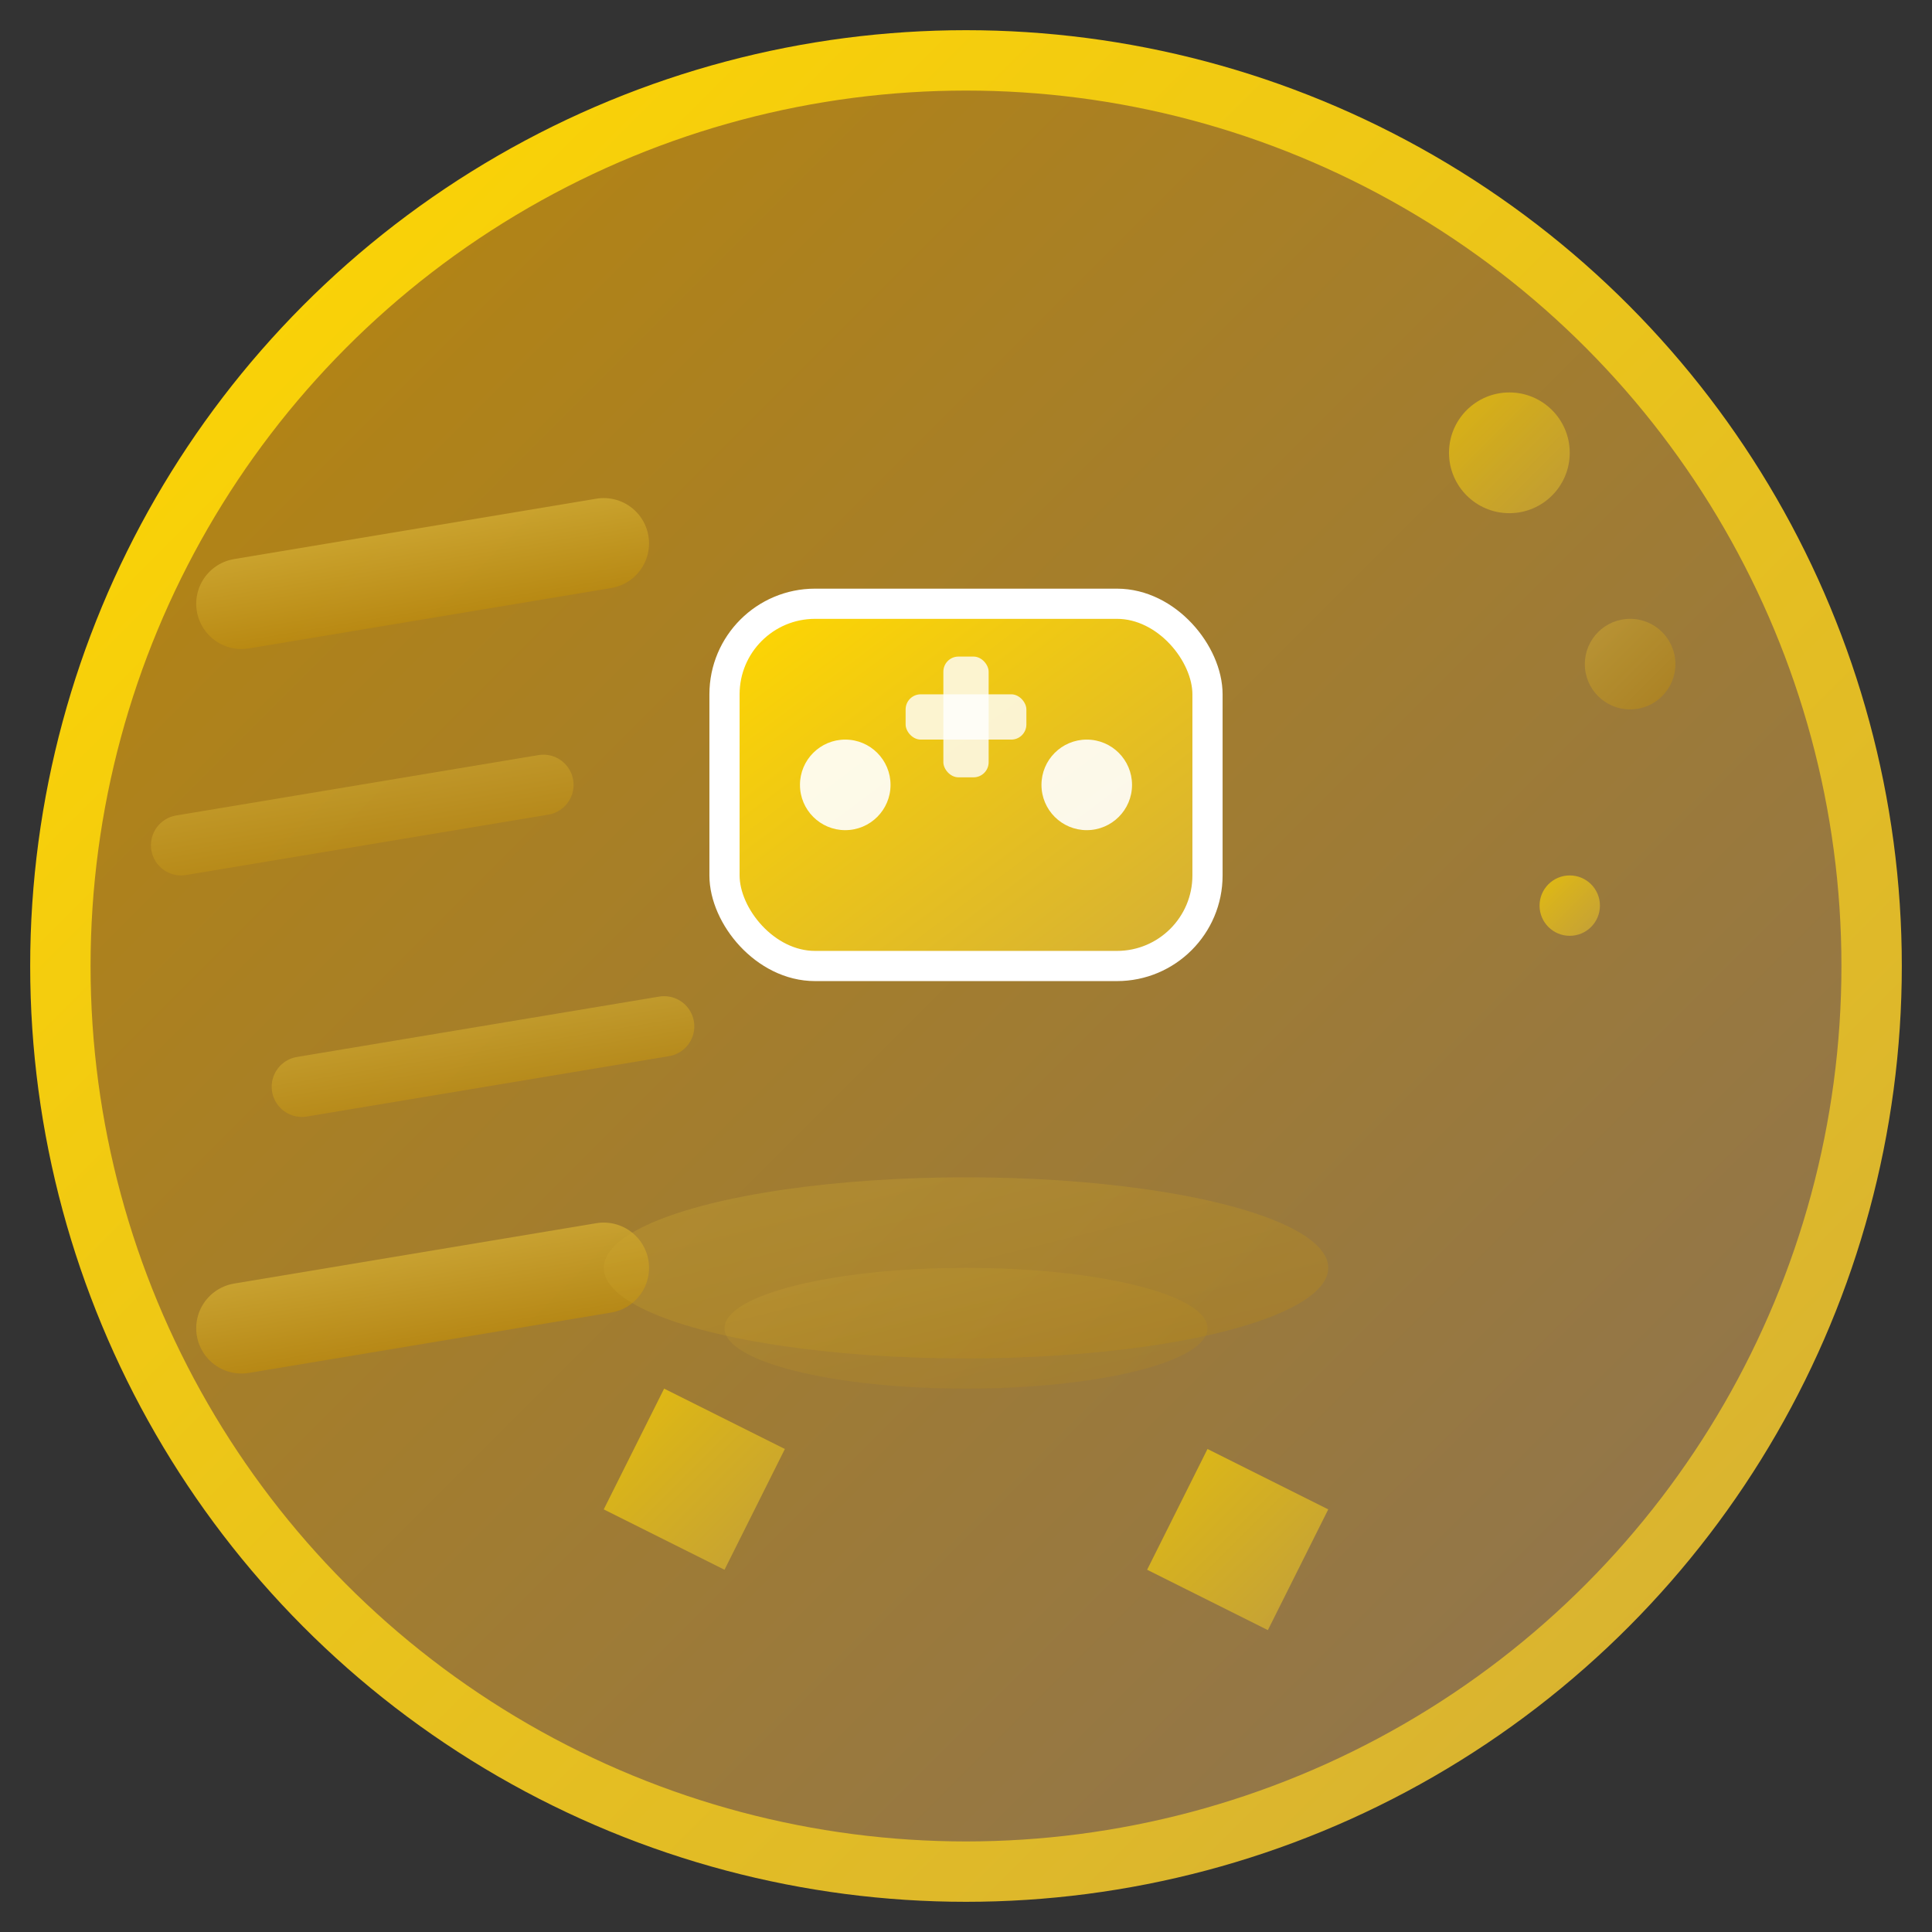 <svg xmlns="http://www.w3.org/2000/svg" viewBox="0 0 64 64" width="64" height="64">
  <rect x="0" y="0" width="64" height="64" fill="#333333" stroke="none"/>
  <defs>
    <linearGradient id="grad1" x1="0%" y1="0%" x2="100%" y2="100%">
      <stop offset="0%" style="stop-color:#D4AF37;stop-opacity:1" />
      <stop offset="100%" style="stop-color:#B8860B;stop-opacity:1" />
    </linearGradient>
    <linearGradient id="grad2" x1="0%" y1="0%" x2="100%" y2="100%">
      <stop offset="0%" style="stop-color:#B8860B;stop-opacity:1" />
      <stop offset="100%" style="stop-color:#8B7355;stop-opacity:1" />
    </linearGradient>
    <linearGradient id="grad3" x1="0%" y1="0%" x2="100%" y2="100%">
      <stop offset="0%" style="stop-color:#FFD700;stop-opacity:1" />
      <stop offset="100%" style="stop-color:#D4AF37;stop-opacity:1" />
    </linearGradient>
  </defs>
  
  <!-- Background circle -->
  <circle cx="32" cy="32" r="30" fill="url(#grad2)" stroke="url(#grad3)" stroke-width="2"/>
  
  <!-- Speed lines (Turbo effect) -->
  <path d="M8 20 L20 18" stroke="url(#grad1)" stroke-width="3" stroke-linecap="round" opacity="0.8"/>
  <path d="M6 28 L18 26" stroke="url(#grad1)" stroke-width="2" stroke-linecap="round" opacity="0.6"/>
  <path d="M10 36 L22 34" stroke="url(#grad1)" stroke-width="2" stroke-linecap="round" opacity="0.7"/>
  <path d="M8 44 L20 42" stroke="url(#grad1)" stroke-width="3" stroke-linecap="round" opacity="0.8"/>
  
  <!-- Central gaming controller/joystick icon -->
  <rect x="24" y="20" width="16" height="12" rx="3" fill="url(#grad3)" stroke="white" stroke-width="1"/>
  
  <!-- Controller buttons -->
  <circle cx="28" cy="26" r="1.5" fill="white" opacity="0.9"/>
  <circle cx="36" cy="26" r="1.5" fill="white" opacity="0.9"/>
  
  <!-- D-pad representation -->
  <rect x="30" y="23" width="4" height="1.5" rx="0.5" fill="white" opacity="0.8"/>
  <rect x="31.25" y="21.75" width="1.5" height="4" rx="0.5" fill="white" opacity="0.8"/>
  
  <!-- Speed/motion blur effect -->
  <ellipse cx="32" cy="42" rx="12" ry="3" fill="url(#grad1)" opacity="0.3"/>
  <ellipse cx="32" cy="44" rx="8" ry="2" fill="url(#grad1)" opacity="0.2"/>
  
  <!-- Gaming elements -->
  <polygon points="20,50 22,46 26,48 24,52" fill="url(#grad3)" opacity="0.7"/>
  <polygon points="38,52 40,48 44,50 42,54" fill="url(#grad3)" opacity="0.7"/>
  
  <!-- Turbo energy effect -->
  <circle cx="50" cy="15" r="2" fill="url(#grad3)" opacity="0.6">
    <animate attributeName="opacity" values="0.6;1;0.6" dur="1.5s" repeatCount="indefinite"/>
  </circle>
  <circle cx="54" cy="22" r="1.5" fill="url(#grad1)" opacity="0.5">
    <animate attributeName="opacity" values="0.5;0.9;0.5" dur="1.2s" repeatCount="indefinite"/>
  </circle>
  <circle cx="52" cy="30" r="1" fill="url(#grad3)" opacity="0.7">
    <animate attributeName="opacity" values="0.7;1;0.7" dur="1.8s" repeatCount="indefinite"/>
  </circle>
</svg>